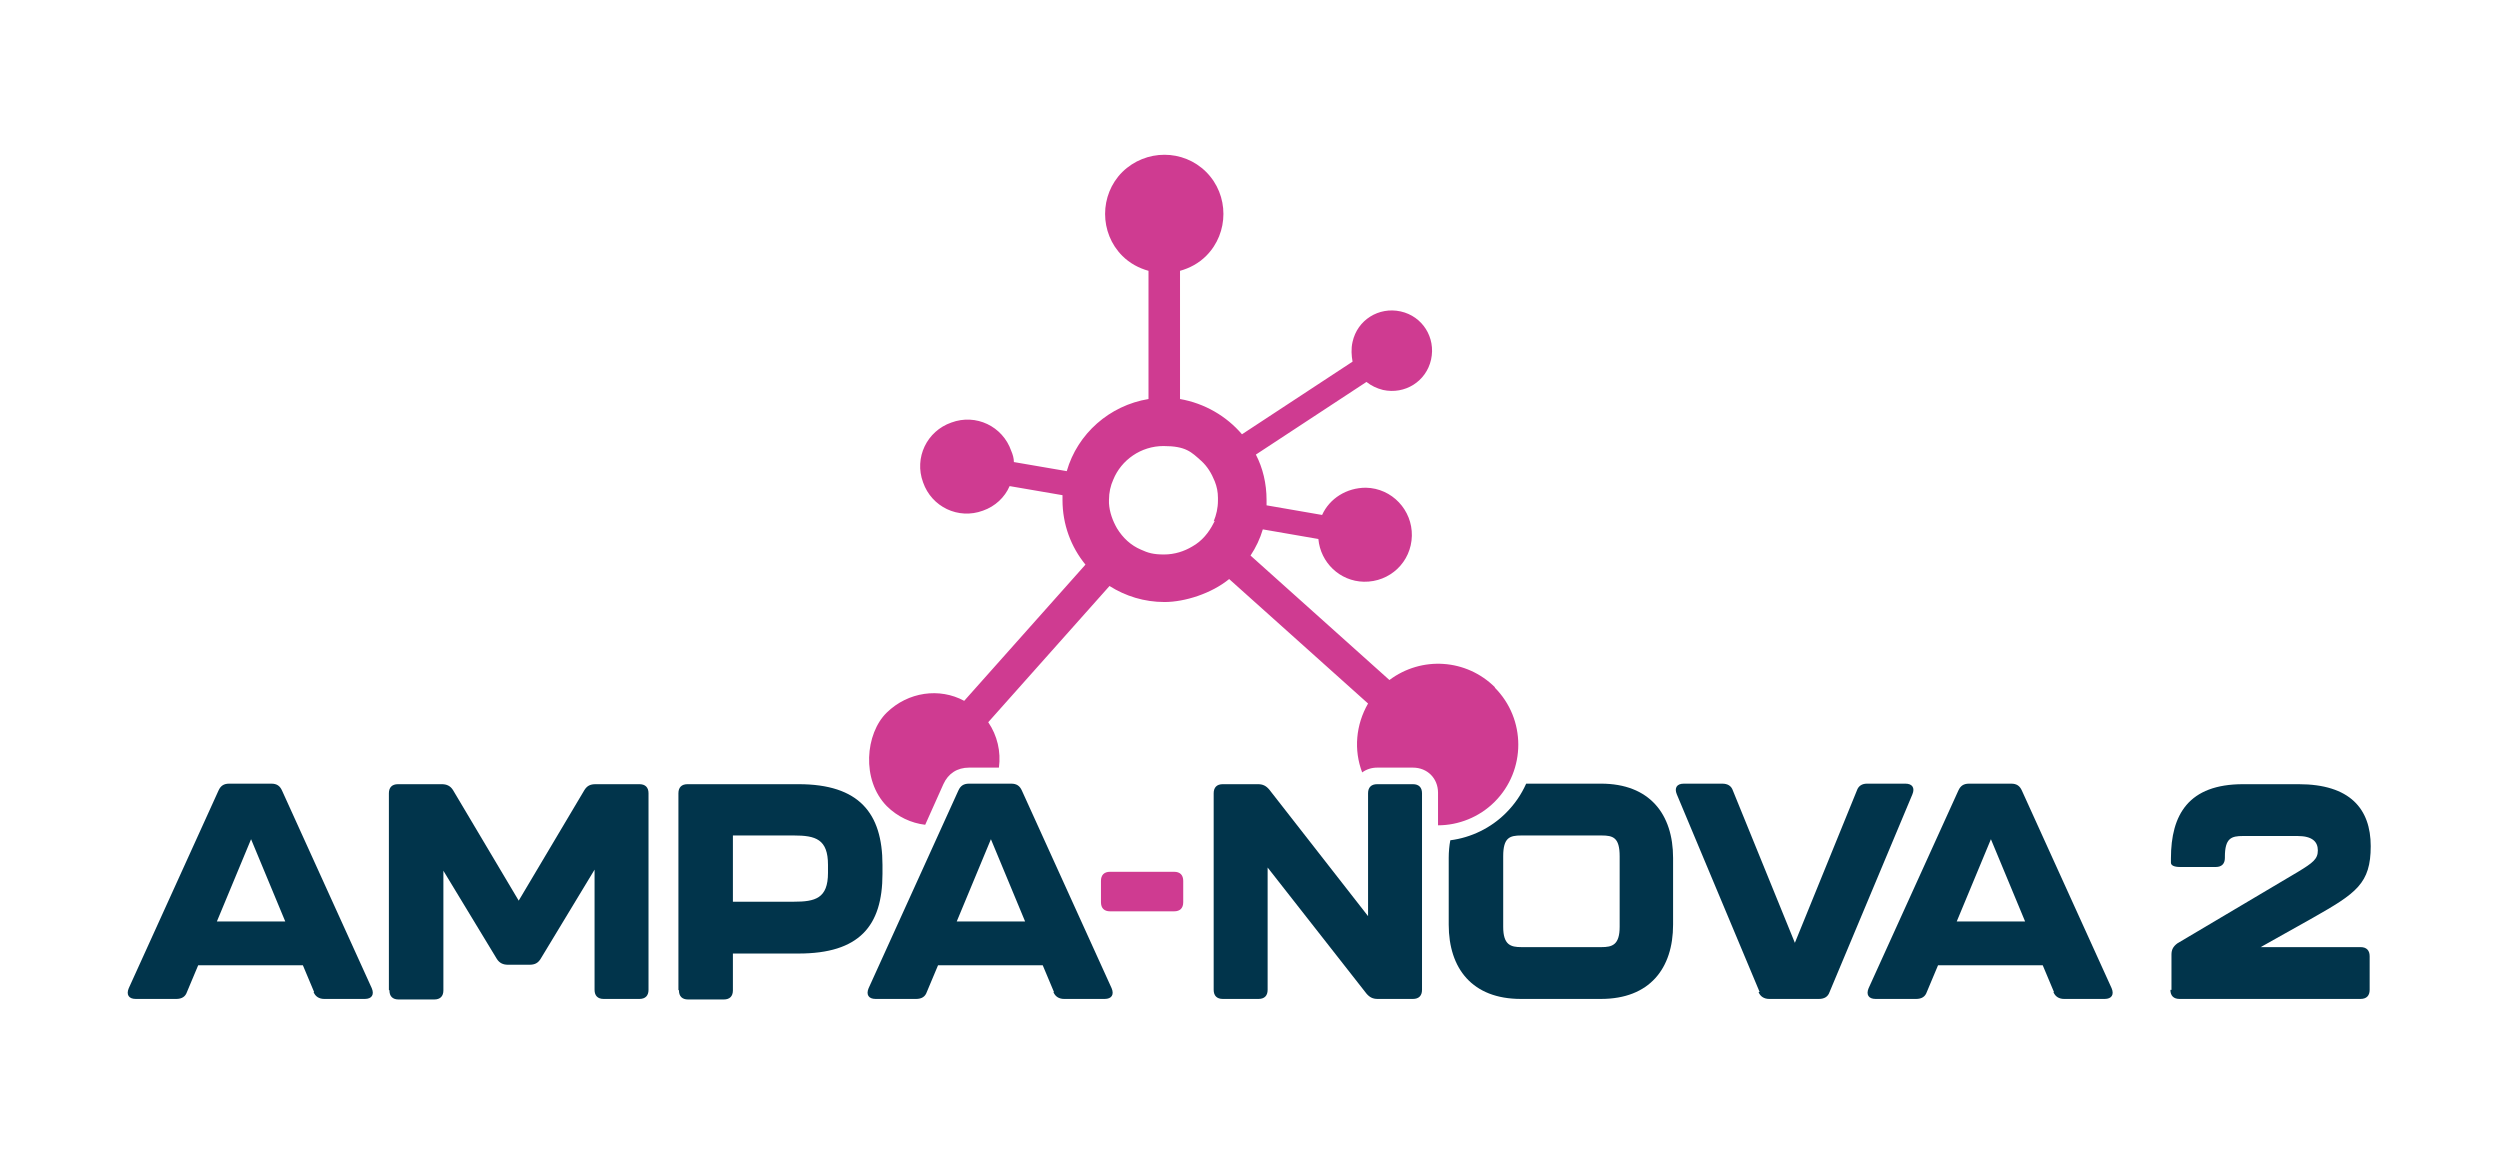 <?xml version="1.0" encoding="UTF-8"?>
<svg id="Layer_1" xmlns="http://www.w3.org/2000/svg" version="1.1" viewBox="0 0 468 216">
  <!-- Generator: Adobe Illustrator 29.7.1, SVG Export Plug-In . SVG Version: 2.1.1 Build 8)  -->
  <defs>
    <style>
      .st0 {
        fill: #cf3b91;
      }

      .st1 {
        fill: #01344b;
      }
    </style>
  </defs>
  <path class="st0" d="M279.9,128.7c-5.4-5.4-13.8-5.9-19.8-1.4l-26-23.3c1-1.5,1.8-3.2,2.3-4.9l10.4,1.8c.4,4.4,4,7.9,8.5,8,4.9.1,8.9-3.7,9-8.6.1-4.8-3.7-8.9-8.6-9-3.6,0-6.8,2-8.2,5.1l-10.4-1.8c0-.3,0-.7,0-1,0-3.1-.7-6-2-8.5l20.7-13.6c.9.7,1.9,1.2,3.1,1.5,4.1.9,8.1-1.6,9-5.7.9-4.1-1.6-8.1-5.7-9-4.1-.9-8.1,1.6-9,5.7-.3,1.3-.2,2.6,0,3.7l-20.7,13.6c-2.9-3.4-7-5.8-11.6-6.6v-24c1.8-.5,3.5-1.4,4.9-2.8,4.3-4.3,4.3-11.4,0-15.7-4.3-4.3-11.3-4.3-15.7,0-4.3,4.3-4.3,11.4,0,15.7,1.4,1.4,3.1,2.3,4.9,2.8v24c-7.3,1.2-13.3,6.5-15.3,13.5l-9.9-1.7c0-.7-.2-1.4-.5-2.1-1.6-4.6-6.6-7-11.2-5.3-4.6,1.6-7,6.6-5.3,11.2,1.6,4.6,6.6,7,11.2,5.3,2.3-.8,4.1-2.5,5-4.6l9.9,1.7c0,.3,0,.6,0,.9,0,4.6,1.6,8.8,4.3,12.1l-22.7,25.5c-4.6-2.5-10.5-1.7-14.5,2.2s-4.8,12.6,0,17.5c2,2,4.6,3.2,7.2,3.5l3.4-7.6c.9-2,2.6-3.1,4.8-3.1h5.6c.4-3-.3-6-2-8.5l22.7-25.5c3,1.9,6.5,3,10.3,3s8.8-1.6,12.1-4.3l26,23.3c-2.3,4-2.7,8.7-1.1,12.9.8-.6,1.8-.9,2.8-.9h6.7c2.7,0,4.7,2,4.7,4.7v6.1c3.8,0,7.7-1.5,10.6-4.4,5.9-5.9,5.9-15.5,0-21.4ZM227.4,97.5c0,.1-.1.2-.2.4-.9,1.8-2.2,3.4-4,4.4-1.5.9-3.3,1.5-5.3,1.5s-3-.3-4.3-.9c-1.9-.8-3.4-2.2-4.5-4-.8-1.4-1.4-3-1.5-4.7,0-.2,0-.4,0-.6,0-1.4.3-2.7.8-3.8,1.5-3.7,5.2-6.3,9.4-6.3s5.2,1.1,7.1,2.8c1.1,1,1.9,2.3,2.5,3.8.4,1,.6,2,.6,3.1,0,.2,0,.3,0,.5,0,1.4-.3,2.7-.8,3.9Z"/>
  <g>
    <path class="st1" d="M299.8,146.7h-14.1c-.9,2-2.1,3.8-3.8,5.5-2.8,2.8-6.5,4.6-10.4,5.1-.2,1-.3,2.2-.3,3.3v12.5c0,8.2,4.4,13.9,13.5,13.9h15c9.1,0,13.5-5.7,13.5-13.9v-12.5c0-8.2-4.4-13.9-13.5-13.9ZM303.2,173.5c0,3.4-1.4,3.8-3.4,3.8h-15c-2,0-3.4-.4-3.4-3.8v-13.2c0-3.5,1.2-3.9,3.4-3.9h15c2.2,0,3.4.4,3.4,3.9v13.2Z"/>
    <path class="st1" d="M58.8,185.7l-2.1-5h-19.6l-2.1,5c-.3.9-1,1.3-2,1.3h-7.6c-1.3,0-1.8-.8-1.3-2l16.8-37c.4-.9,1-1.3,2-1.3h7.9c1,0,1.6.4,2,1.3l16.8,37c.5,1.2,0,2-1.3,2h-7.6c-1,0-1.7-.5-2-1.3ZM53.4,172.5l-6.4-15.4-6.4,15.4h12.8Z"/>
    <path class="st1" d="M72.8,185.3v-36.8c0-1.1.6-1.7,1.7-1.7h8.2c.9,0,1.6.3,2.1,1.1l12.3,20.7,12.3-20.7c.5-.8,1.1-1.1,2.1-1.1h8.2c1.1,0,1.7.6,1.7,1.7v36.8c0,1.1-.6,1.7-1.7,1.7h-6.7c-1.1,0-1.7-.6-1.7-1.7v-22.5l-10.1,16.7c-.5.8-1.1,1.1-2.1,1.1h-4c-.9,0-1.6-.3-2.1-1.1l-10-16.5v22.4c0,1.1-.6,1.7-1.7,1.7h-6.7c-1.1,0-1.7-.6-1.7-1.7Z"/>
    <path class="st1" d="M127,185.3v-36.8c0-1.1.6-1.7,1.7-1.7h20.8c11.3,0,15.7,5.4,15.7,15.1v1.7c0,9.8-4.4,14.9-15.7,14.9h-12.3v6.9c0,1.1-.6,1.7-1.7,1.7h-6.7c-1.1,0-1.7-.6-1.7-1.7ZM148.6,168.8c4,0,6.4-.6,6.4-5.4v-1.5c0-4.8-2.3-5.5-6.4-5.5h-11.4v12.4h11.4Z"/>
    <path class="st1" d="M197.3,185.7l-2.1-5h-19.6l-2.1,5c-.3.9-1,1.3-2,1.3h-7.6c-1.3,0-1.8-.8-1.3-2l16.8-37c.4-.9,1-1.3,2-1.3h7.9c1,0,1.6.4,2,1.3l16.8,37c.5,1.2,0,2-1.3,2h-7.6c-1,0-1.7-.5-2-1.3ZM191.9,172.5l-6.4-15.4-6.4,15.4h12.8Z"/>
    <path class="st0" d="M206.1,168.9v-4c0-1.1.6-1.7,1.7-1.7h12c1.1,0,1.7.6,1.7,1.7v4c0,1.1-.6,1.7-1.7,1.7h-12c-1.1,0-1.7-.6-1.7-1.7Z"/>
    <path class="st1" d="M329.4,185.7l-15.5-37c-.5-1.2,0-2,1.3-2h7.2c1,0,1.7.4,2,1.3l11.6,28.5,11.6-28.5c.3-.9,1-1.3,1.9-1.3h7.2c1.3,0,1.8.8,1.3,2l-15.5,37c-.3.9-1,1.3-2,1.3h-9.3c-1,0-1.7-.5-2-1.3Z"/>
    <path class="st1" d="M384.5,185.7l-2.1-5h-19.6l-2.1,5c-.3.9-1,1.3-2,1.3h-7.6c-1.3,0-1.8-.8-1.3-2l16.8-37c.4-.9,1-1.3,2-1.3h7.9c1,0,1.6.4,2,1.3l16.8,37c.5,1.2,0,2-1.3,2h-7.6c-1,0-1.7-.5-2-1.3ZM379.1,172.5l-6.4-15.4-6.4,15.4h12.8Z"/>
    <path class="st1" d="M227.2,185.3v-36.8c0-1.1.6-1.7,1.7-1.7h6.6c.9,0,1.5.3,2.1,1l18.5,23.7v-23c0-1.1.6-1.7,1.7-1.7h6.7c1.1,0,1.7.6,1.7,1.7v36.8c0,1.1-.6,1.7-1.7,1.7h-6.6c-.9,0-1.5-.3-2.1-1l-18.5-23.6v22.9c0,1.1-.6,1.7-1.7,1.7h-6.7c-1.1,0-1.7-.6-1.7-1.7Z"/>
    <path class="st1" d="M406.5,185.3v-6.6c0-.9.3-1.5,1.1-2.1l22.6-13.4c2.8-1.7,3.7-2.4,3.7-4s-1-2.7-3.8-2.7h-10.2c-2.2,0-3.4.4-3.4,3.9v.2c0,1.1-.6,1.7-1.7,1.7h-6.7c-1.1,0-1.7-.3-1.7-.8v-.8c0-8.2,3.3-13.9,13.5-13.9h10.4c9.6,0,13.5,4.6,13.5,11.6s-2.7,8.8-10.8,13.4l-9.8,5.5h18.7c1.1,0,1.7.6,1.7,1.7v6.3c0,1.1-.6,1.7-1.7,1.7h-33.9c-1.1,0-1.7-.6-1.7-1.7Z"/>
  </g>
</svg>